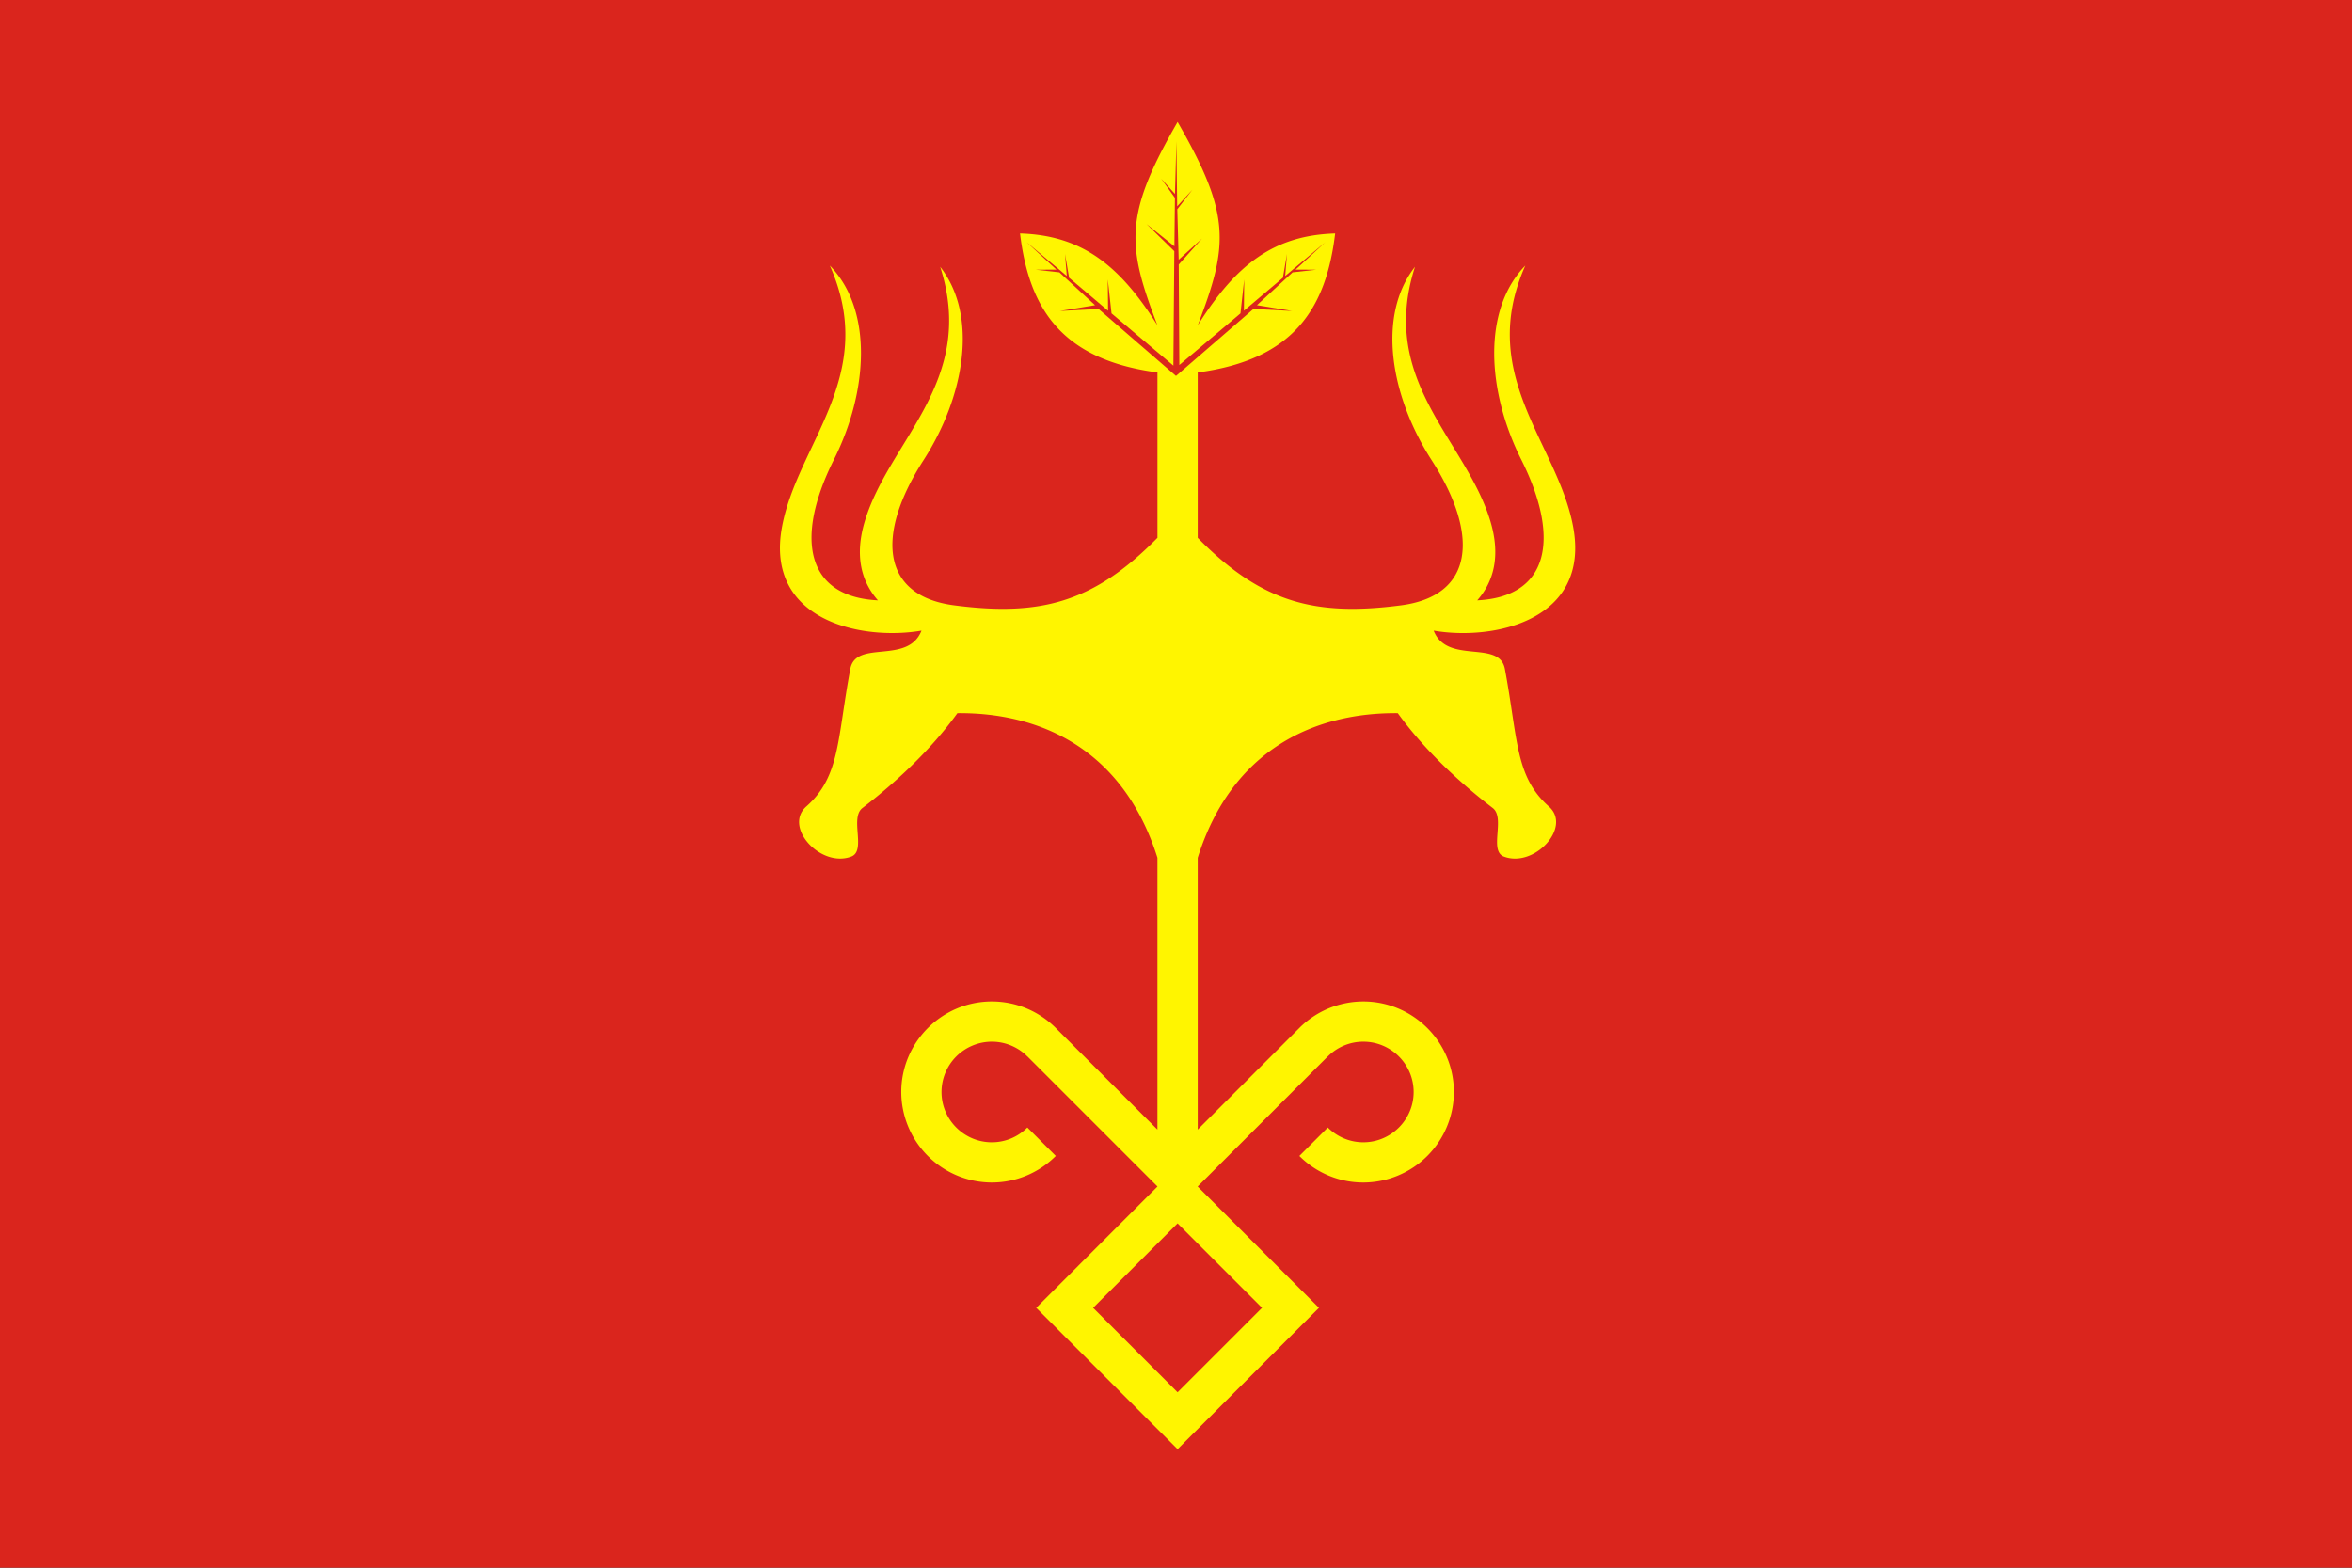 <svg xmlns="http://www.w3.org/2000/svg" viewBox="0 0 9 6" width="1800" height="1200"><rect x="0" y="0" width="9" height="6" fill="#333333" stroke="none"/><path fill="#fff" style="fill:#da251d;fill-opacity:1" d="M0 0h9v3H0z"/><path fill="red" style="fill:#da251d;fill-opacity:1" d="M0 3h9v3H0z"/><path style="fill:#da251d;fill-opacity:1" fill="#00f" d="M0 2h9v2H0z"/><g style="fill-rule:evenodd"><path d="m196.935 103.68-7.025-7.025 6.028-6.029-6.466-6.467-.001.002a2.492 2.492 0 0 0-1.767-.734 2.506 2.506 0 0 0-2.5 2.5c0 1.377 1.124 2.5 2.5 2.5.689 0 1.313-.28 1.766-.734l1.413 1.413a4.485 4.485 0 0 1-3.179 1.321 4.51 4.51 0 0 1-4.5-4.5c0-2.478 2.022-4.5 4.5-4.5 1.24 0 2.364.506 3.18 1.32l5.051 5.049v-13.51c-1.694-5.392-5.819-7.227-9.941-7.189-1.358 1.876-3.12 3.486-4.719 4.714-.644.495.204 2.128-.556 2.415-1.516.574-3.388-1.47-2.235-2.49 1.689-1.492 1.532-3.346 2.188-6.84.277-1.477 2.866-.191 3.537-1.902-2.949.51-7.806-.48-6.93-5.169.777-4.155 4.808-7.51 2.376-12.975 2.16 2.223 1.895 6.268.205 9.639-1.992 3.973-1.348 6.83 2.184 7.001-.825-.935-1.168-2.218-.653-3.93 1.215-4.05 5.581-6.955 3.747-12.649 1.91 2.441 1.215 6.436-.825 9.607-2.419 3.76-2.075 6.754 1.523 7.22 4.221.547 6.9-.097 10.1-3.357v-8.22c-4.802-.636-6.386-3.21-6.83-6.907 3.02.092 4.92 1.52 6.83 4.567-1.526-3.977-1.672-5.473 1-10.11 2.672 4.637 2.525 6.133 1 10.11 1.91-3.048 3.81-4.475 6.83-4.567-.445 3.697-2.029 6.27-6.83 6.908v8.22c3.2 3.26 5.878 3.903 10.099 3.356 3.599-.466 3.942-3.46 1.523-7.22-2.04-3.171-2.734-7.166-.824-9.607-1.835 5.694 2.531 8.6 3.747 12.648.514 1.713.171 2.996-.654 3.931 3.532-.171 4.176-3.028 2.184-7.001-1.69-3.37-1.954-7.416.205-9.64-2.431 5.466 1.6 8.82 2.376 12.976.876 4.689-3.981 5.68-6.93 5.169.67 1.71 3.26.425 3.538 1.903.655 3.493.499 5.347 2.188 6.84 1.153 1.019-.72 3.063-2.236 2.49-.76-.288.088-1.92-.556-2.416-1.598-1.228-3.36-2.838-4.718-4.714-4.123-.038-8.248 1.797-9.942 7.19v13.509l5.05-5.05a4.496 4.496 0 0 1 3.181-1.319c2.478 0 4.5 2.022 4.5 4.5a4.51 4.51 0 0 1-4.5 4.5 4.485 4.485 0 0 1-3.179-1.32l1.413-1.414a2.492 2.492 0 0 0 1.766.734c1.377 0 2.5-1.123 2.5-2.5s-1.123-2.5-2.5-2.5c-.688 0-1.313.28-1.766.734l-.001-.002-6.467 6.467 6.029 6.029-7.026 7.026zm0-2.828-4.197-4.197 4.197-4.198 4.198 4.198-4.198 4.197z" style="fill:#fff500" transform="matrix(.077 0 0 .077 -10.658 -2.437)"/><path style="fill:#da251d" transform="matrix(.077 0 0 .077 .65 -.796)" d="m46.61 24.229.186 1.685 3.074 2.598.047-5.688-1.379-1.348 1.383 1.106.026-2.41-.685-.956.688.763.071-2.616.038 3.23.755-.825-.75.972.07 2.508 1.16-1.052-1.158 1.29.03 4.994 3.038-2.566.186-1.685-.015 1.554 1.938-1.64.202-1.183-.088 1.096 1.998-1.683-1.483 1.366 1.022.005-1.169.131-1.772 1.632 1.746.287-1.92-.1L50 29.024l-3.849-3.33-1.92.1 1.746-.287-1.772-1.632-1.169-.131 1.023-.005-1.484-1.366 1.998 1.683-.088-1.096.202 1.183 1.938 1.64z"/></g></svg>